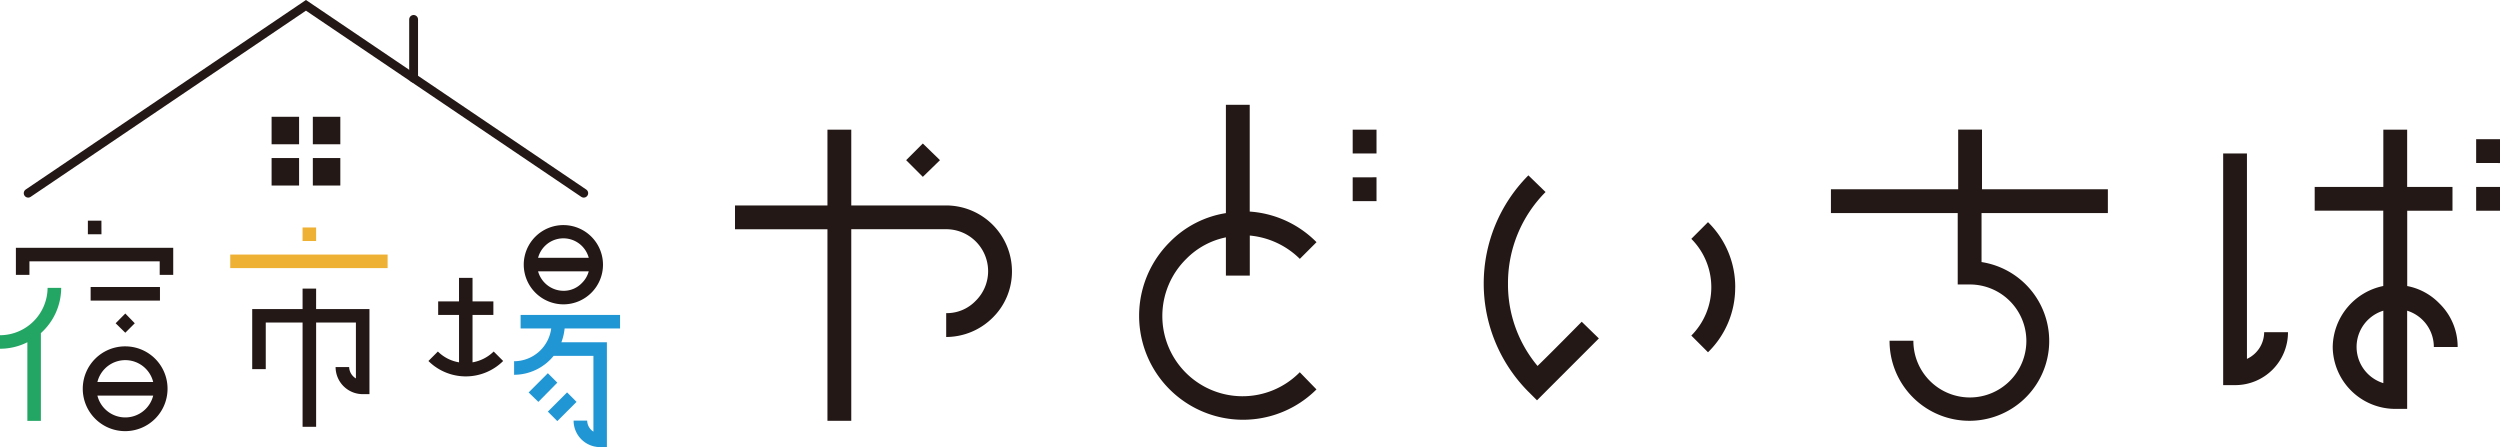 <svg id="レイヤー_1" data-name="レイヤー 1" xmlns="http://www.w3.org/2000/svg" viewBox="0 0 1131.19 202.29"><defs><style>.cls-1{fill:#231815;}.cls-2{fill:#23a664;}.cls-3{fill:#efb134;}.cls-4{fill:#2096d5;}.cls-5{fill:none;stroke:#231815;stroke-linecap:round;stroke-miterlimit:10;stroke-width:4px;}</style></defs><path class="cls-1" d="M190.13,442.13a29.24,29.24,0,0,1-8.63,20.93,29.93,29.93,0,0,1-21.13,8.84V461.11a18.08,18.08,0,0,0,13.37-5.6,18.79,18.79,0,0,0,5.6-13.38,19,19,0,0,0-19-19H117.42v86.69H106.64V423.16H64.81V412.38h41.83V378.09h10.78v34.29h42.92A29.82,29.82,0,0,1,190.13,442.13ZM149.8,399.44l-7.55-7.55,7.55-7.54,7.76,7.54Z" transform="translate(267.76 -319.42)"/><path class="cls-1" d="M320.36,487.85l7.55,7.77A47,47,0,1,1,261.49,429a45.45,45.45,0,0,1,25.44-13.15v-49h10.78v48.3A46.92,46.92,0,0,1,327.93,429l-7.55,7.55A37,37,0,0,0,297.74,426v18.12H286.93V426.82a35,35,0,0,0-17.9,9.71,36.29,36.29,0,1,0,50.89,51.75l.43-.43Zm23.94-99V378.09h10.78v10.78Zm10.78,10.79v10.78H344.3V399.66Z" transform="translate(267.76 -319.42)"/><path class="cls-1" d="M447.93,465l7.76,7.55-28,28-3.89-3.89a69.38,69.38,0,0,1,0-97.9l7.77,7.55a58.41,58.41,0,0,0-17,41.41A57.45,57.45,0,0,0,427.94,485C433.5,479.66,447.93,465,447.93,465Zm69.44-15.52a40.78,40.78,0,0,1-12.3,29.33l-7.55-7.55a31,31,0,0,0,0-43.77h0l7.55-7.55a40.94,40.94,0,0,1,12.32,29.55Z" transform="translate(267.76 -319.42)"/><path class="cls-1" d="M628.84,415.83V438a36.12,36.12,0,1,1-41.62,35.58H598a25.56,25.56,0,1,0,25.68-25.44h-5.62V415.83H560.69V405.05h57.58v-27h10.78v27H686v10.78Z" transform="translate(267.76 -319.42)"/><path class="cls-1" d="M756.72,469.74H767.5a23.88,23.88,0,0,1-23.82,23.94h-5.51V388.87h10.76v92.94A13.39,13.39,0,0,0,756.72,469.74Zm79.14-13.16a27.34,27.34,0,0,1,8.41,19.84H833.49A17.16,17.16,0,0,0,821.42,460v44.43H816a28.31,28.31,0,0,1-28.26-28,28.6,28.6,0,0,1,22.87-27.6V414.75H779.58V404h31.06V378.09h10.78V404h20.51v10.78H821.45v34.07A27.31,27.31,0,0,1,835.86,456.58ZM810.64,460a17.15,17.15,0,0,0,0,32.78Zm42-66.84V382.4h10.79v10.79ZM863.43,404v10.78H852.64V404Z" transform="translate(267.76 -319.42)"/><path class="cls-1" d="M-189.38,431.54v12.25h-6.12v-6.13h-58.94v6.13h-6.13V431.54Zm-32.47-6.13H-228v-6.13h6.13Z" transform="translate(267.76 -319.42)"/><path class="cls-1" d="M-191.95,495.38a19.18,19.18,0,0,1-19.24,19.12,19.18,19.18,0,0,1-19.12-19.24,19.18,19.18,0,0,1,19.24-19.12,19.14,19.14,0,0,1,19.12,19.16Zm-3.43-39.95h-31.37v-6.15h31.37Zm-3.06,36.85a13,13,0,0,0-15.73-9.53,13,13,0,0,0-9.52,9.53Zm0,6.13h-25.25A13,13,0,0,0-208,507.93,13,13,0,0,0-198.44,498.41Zm-17-32.72,4.37-4.41,4.29,4.41-4.29,4.29Z" transform="translate(267.76 -319.42)"/><path class="cls-2" d="M-246.23,449.67h6.16a27.65,27.65,0,0,1-9.19,20.47v39.7h-6.12V474.28a27.57,27.57,0,0,1-12.38,2.94V471.1A21.59,21.59,0,0,0-246.23,449.67Z" transform="translate(267.76 -319.42)"/><path class="cls-1" d="M-124.73,459.28h24.14v38.48h-3.07a12.28,12.28,0,0,1-12.25-12.26h6.13a6.22,6.22,0,0,0,3.06,5.15V465.36h-18v47.17h-6.13V465.36h-16.66v21.07h-6.13V459.28h22.79V450h6.13Z" transform="translate(267.76 -319.42)"/><path class="cls-3" d="M-92.38,434.6v6.13h-71.2V434.6Zm-32.35-6.13h-6.13v-6.12h6.13Z" transform="translate(267.76 -319.42)"/><path class="cls-1" d="M-44.38,478.47l4.29,4.29a24,24,0,0,1-33.82,0l4.28-4.29a17.65,17.65,0,0,0,9.57,4.9V461.93H-69.5V455.8h9.43V445.14h6.12V455.8h9.43v6.13h-9.43v21.44A18,18,0,0,0-44.38,478.47Z" transform="translate(267.76 -319.42)"/><path class="cls-4" d="M-12.28,468.05a25.28,25.28,0,0,1-1.47,6.25H6.84v47.42H3.78a12,12,0,0,1-12-12h6.15a6,6,0,0,0,2.82,5V480.43h-18A23.11,23.11,0,0,1-35.14,489v-6.13a17,17,0,0,0,16.79-14.83H-32.2v-6.12h45v6.12Zm-3.31,24.51-8.57,8.7L-28.57,497l8.7-8.7Zm8.7,8.7-8.7,8.7-4.28-4.29,8.7-8.7Z" transform="translate(267.76 -319.42)"/><path class="cls-1" d="M-30.78,439.13a17.93,17.93,0,0,1,18-17.86,17.93,17.93,0,0,1,17.86,18,17.93,17.93,0,0,1-17.86,17.86A18,18,0,0,1-30.78,439.13Zm6.49-3.06H-1.37a11.87,11.87,0,0,0-14.52-8.41A11.86,11.86,0,0,0-24.29,436.07Zm0,6.13A12,12,0,0,0-12.77,451a11.31,11.31,0,0,0,8.33-3.55,11.5,11.5,0,0,0,3.07-5.27Z" transform="translate(267.76 -319.42)"/><polyline class="cls-5" points="12.75 87.41 138.44 2.41 264.13 87.41"/><rect class="cls-1" x="122.89" y="71.51" width="12.44" height="12.44"/><rect class="cls-1" x="122.89" y="52.84" width="12.44" height="12.44"/><rect class="cls-1" x="141.55" y="52.84" width="12.44" height="12.44"/><rect class="cls-1" x="141.55" y="71.51" width="12.44" height="12.44"/><line class="cls-5" x1="187.15" y1="8.79" x2="187.15" y2="35.35"/></svg>